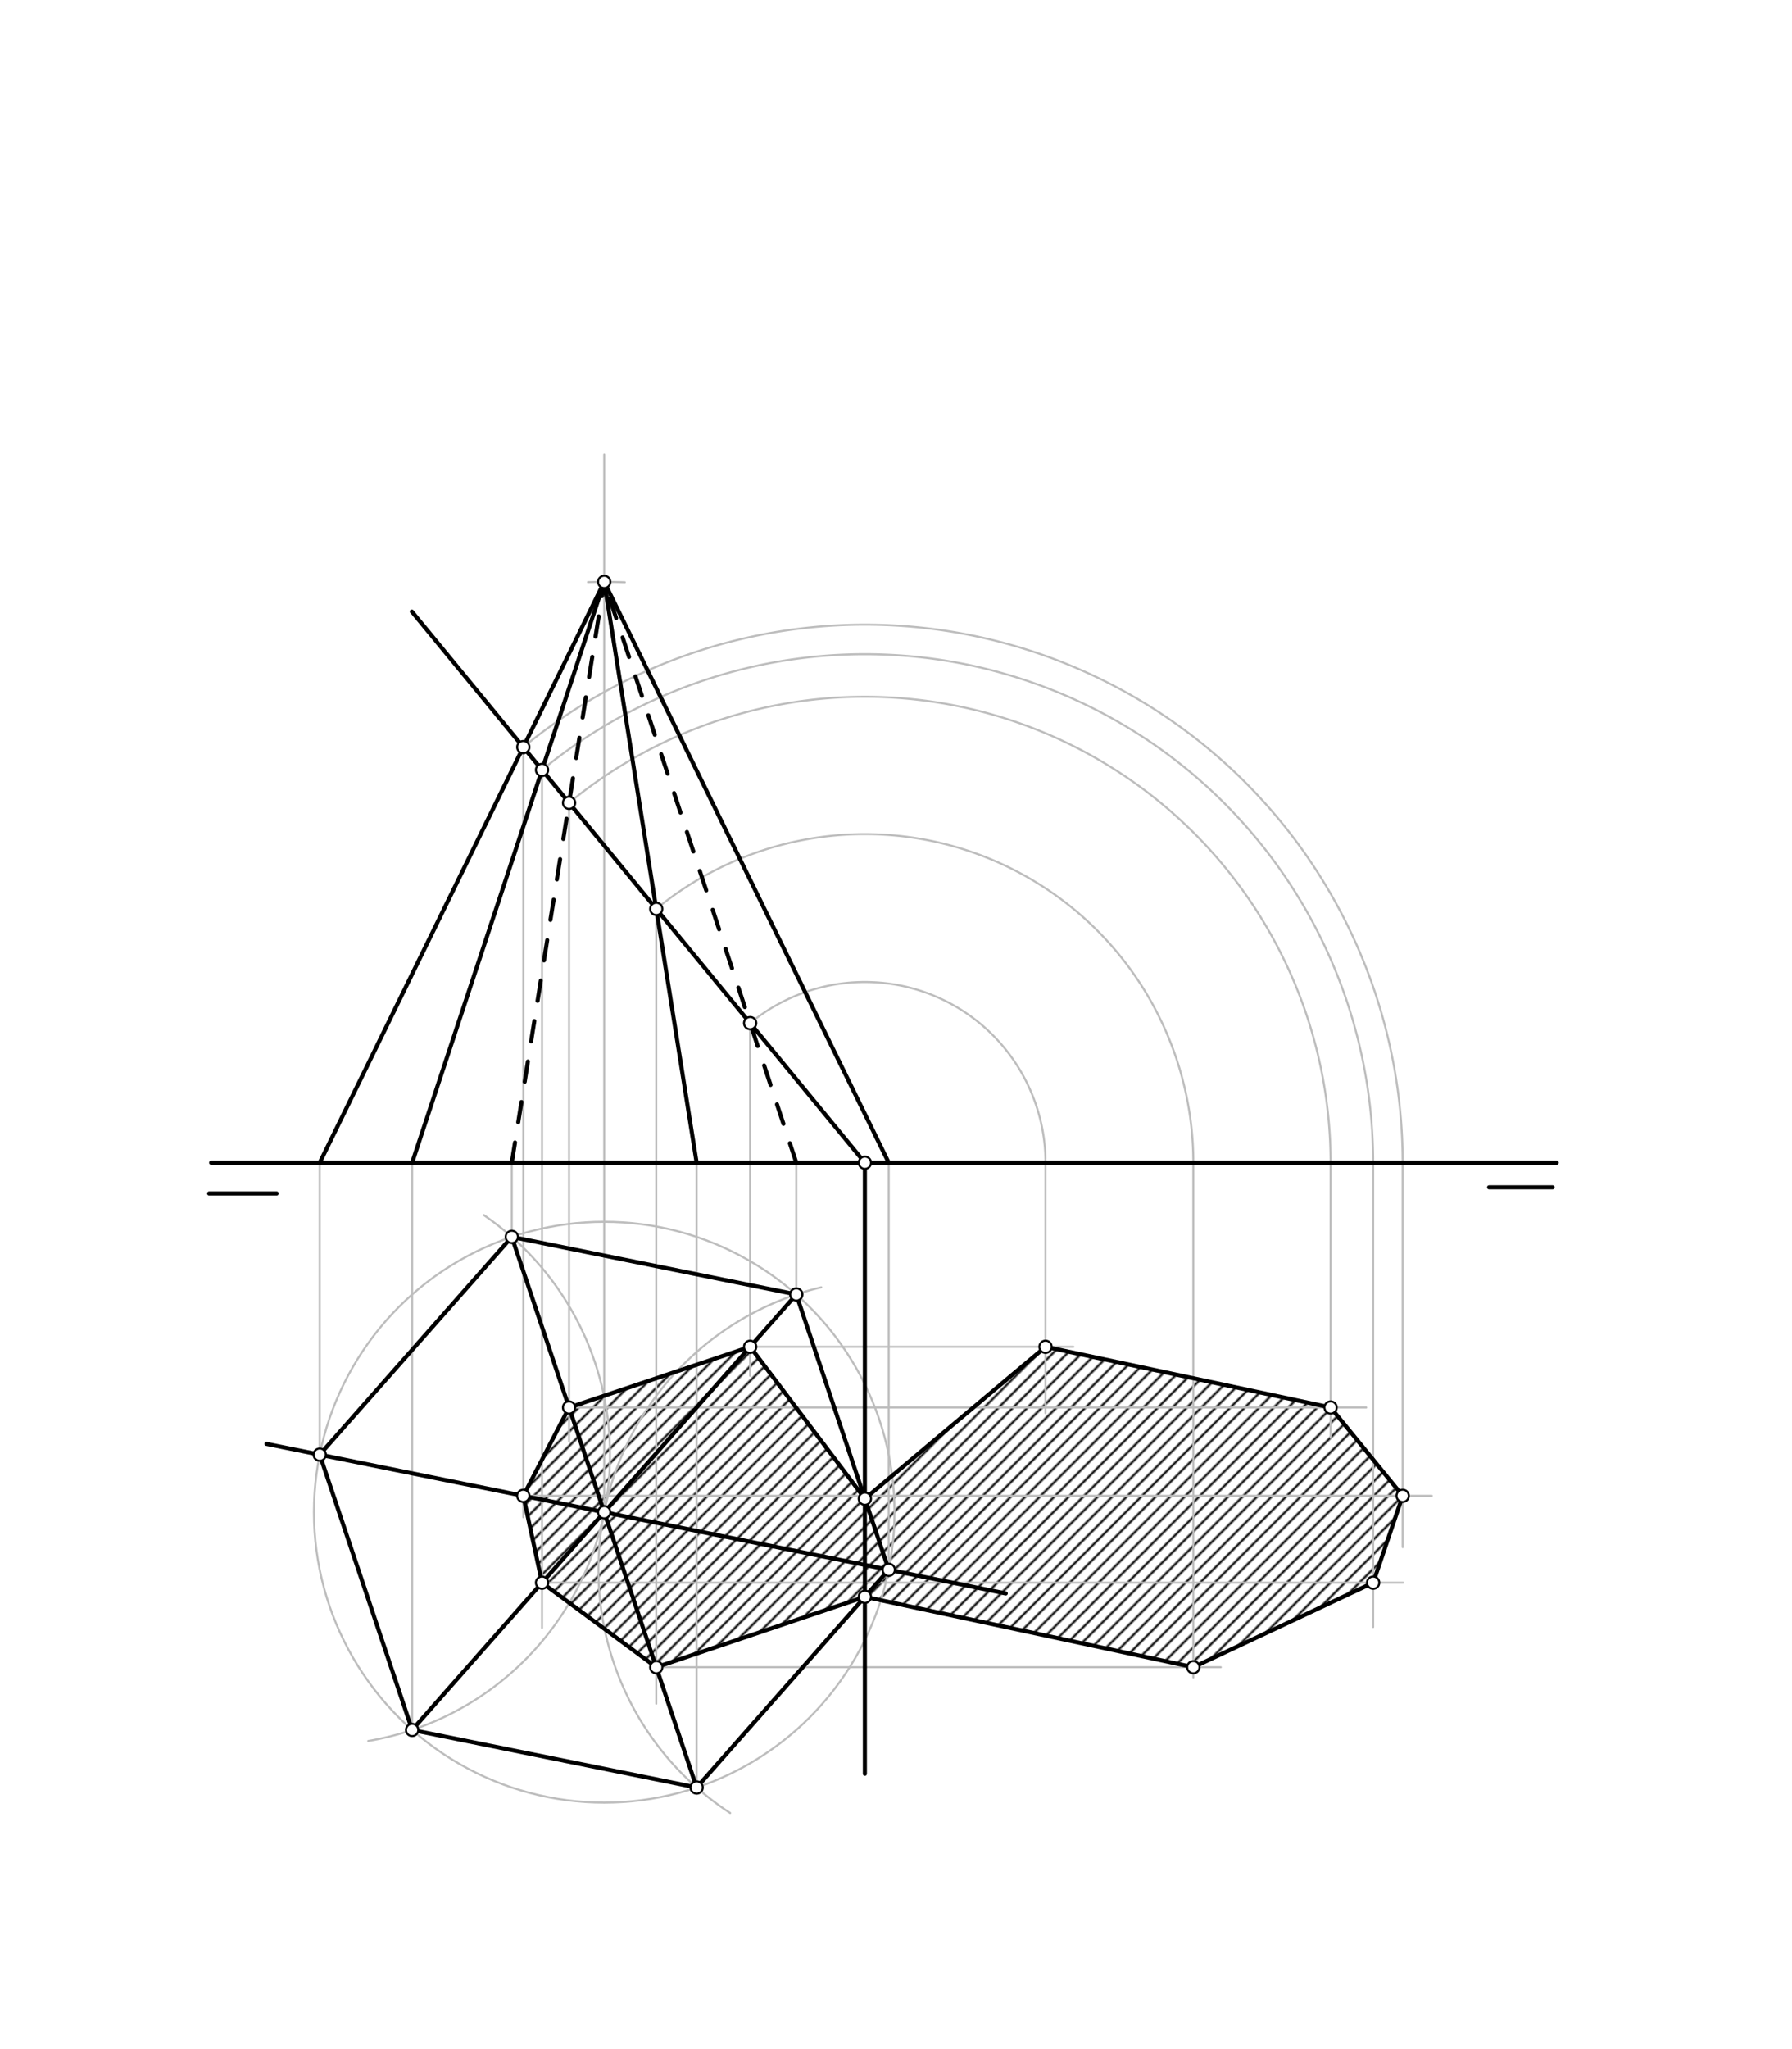 <svg xmlns="http://www.w3.org/2000/svg" class="svg--816" height="100%" preserveAspectRatio="xMidYMid meet" viewBox="0 0 875 1000" width="100%"><defs><marker id="marker-arrow" markerHeight="16" markerUnits="userSpaceOnUse" markerWidth="24" orient="auto-start-reverse" refX="24" refY="4" viewBox="0 0 24 8"><path d="M 0 0 L 24 4 L 0 8 z" stroke="inherit"></path></marker></defs><g class="aux-layer--949"><g class="element--733"><defs><pattern height="5" id="fill_75_fu7oji__pattern-stripes" patternTransform="rotate(-45)" patternUnits="userSpaceOnUse" width="5"><rect fill="#000000" height="1" transform="translate(0,0)" width="5"></rect></pattern></defs><g fill="url(#fill_75_fu7oji__pattern-stripes)"><path d="M 422.299 731.397 L 366.276 657.266 L 277.863 686.887 L 255.512 729.998 L 264.666 772.39 L 320.438 813.631 L 422.299 779.281 L 422.299 731.397 Z" stroke="none"></path></g></g><g class="element--733"><defs><pattern height="5" id="fill_109_16h6me__pattern-stripes" patternTransform="rotate(-45)" patternUnits="userSpaceOnUse" width="5"><rect fill="#000000" height="1" transform="translate(0,0)" width="5"></rect></pattern></defs><g fill="url(#fill_109_16h6me__pattern-stripes)"><path d="M 422.299 731.397 L 510.504 657.266 L 649.706 686.887 L 684.897 729.998 L 670.483 772.39 L 582.673 813.631 L 422.299 779.281 L 422.299 731.397 Z" stroke="none"></path></g></g><g class="element--733"><g class="center--a87"><line x1="291.029" y1="737.989" x2="299.029" y2="737.989" stroke="#BDBDBD" stroke-width="1" stroke-linecap="round"></line><line x1="295.029" y1="733.989" x2="295.029" y2="741.989" stroke="#BDBDBD" stroke-width="1" stroke-linecap="round"></line><circle class="hit--87b" cx="295.029" cy="737.989" r="4" stroke="none" fill="transparent"></circle></g><circle cx="295.029" cy="737.989" fill="none" r="141.732" stroke="#BDBDBD" stroke-dasharray="none" stroke-width="1"></circle></g><g class="element--733"><path d="M 401.006 628.23 A 141.732 141.732 0 0 0 356.52 884.794" fill="none" stroke="#BDBDBD" stroke-dasharray="none" stroke-linecap="round" stroke-width="1"></path></g><g class="element--733"><path d="M 236.238 592.99 A 141.732 141.732 0 0 1 179.795 849.636" fill="none" stroke="#BDBDBD" stroke-dasharray="none" stroke-linecap="round" stroke-width="1"></path></g><g class="element--733"><line stroke="#BDBDBD" stroke-dasharray="none" stroke-linecap="round" stroke-width="1" x1="156.109" x2="156.109" y1="709.897" y2="567.438"></line></g><g class="element--733"><line stroke="#BDBDBD" stroke-dasharray="none" stroke-linecap="round" stroke-width="1" x1="249.897" x2="249.897" y1="603.634" y2="567.438"></line></g><g class="element--733"><line stroke="#BDBDBD" stroke-dasharray="none" stroke-linecap="round" stroke-width="1" x1="201.24" x2="201.24" y1="844.251" y2="567.438"></line></g><g class="element--733"><line stroke="#BDBDBD" stroke-dasharray="none" stroke-linecap="round" stroke-width="1" x1="295.029" x2="295.029" y1="737.989" y2="221.838"></line></g><g class="element--733"><line stroke="#BDBDBD" stroke-dasharray="none" stroke-linecap="round" stroke-width="1" x1="340.161" x2="340.161" y1="872.343" y2="567.438"></line></g><g class="element--733"><line stroke="#BDBDBD" stroke-dasharray="none" stroke-linecap="round" stroke-width="1" x1="388.818" x2="388.818" y1="631.726" y2="567.438"></line></g><g class="element--733"><line stroke="#BDBDBD" stroke-dasharray="none" stroke-linecap="round" stroke-width="1" x1="433.949" x2="433.949" y1="766.081" y2="567.438"></line></g><g class="element--733"><path d="M 305.075 284.151 A 283.465 283.465 0 0 0 287.118 284.083" fill="none" stroke="#BDBDBD" stroke-dasharray="none" stroke-linecap="round" stroke-width="1"></path></g><g class="element--733"><line stroke="#BDBDBD" stroke-dasharray="none" stroke-linecap="round" stroke-width="1" x1="366.276" x2="366.276" y1="499.308" y2="671.438"></line></g><g class="element--733"><line stroke="#BDBDBD" stroke-dasharray="none" stroke-linecap="round" stroke-width="1" x1="320.438" x2="320.438" y1="443.565" y2="831.438"></line></g><g class="element--733"><line stroke="#BDBDBD" stroke-dasharray="none" stroke-linecap="round" stroke-width="1" x1="277.863" x2="277.863" y1="391.789" y2="703.438"></line></g><g class="element--733"><line stroke="#BDBDBD" stroke-dasharray="none" stroke-linecap="round" stroke-width="1" x1="264.666" x2="264.666" y1="375.741" y2="794.438"></line></g><g class="element--733"><line stroke="#BDBDBD" stroke-dasharray="none" stroke-linecap="round" stroke-width="1" x1="255.512" x2="255.512" y1="364.607" y2="740.438"></line></g><g class="element--733"><path d="M 366.276 499.308 A 88.205 88.205 0 0 1 510.504 567.438" fill="none" stroke="#BDBDBD" stroke-dasharray="none" stroke-linecap="round" stroke-width="1"></path></g><g class="element--733"><path d="M 320.438 443.565 A 160.374 160.374 0 0 1 582.673 567.438" fill="none" stroke="#BDBDBD" stroke-dasharray="none" stroke-linecap="round" stroke-width="1"></path></g><g class="element--733"><path d="M 277.863 391.789 A 227.407 227.407 0 0 1 649.706 567.438" fill="none" stroke="#BDBDBD" stroke-dasharray="none" stroke-linecap="round" stroke-width="1"></path></g><g class="element--733"><path d="M 264.666 375.741 A 248.185 248.185 0 0 1 670.483 567.438" fill="none" stroke="#BDBDBD" stroke-dasharray="none" stroke-linecap="round" stroke-width="1"></path></g><g class="element--733"><path d="M 255.512 364.607 A 262.598 262.598 0 0 1 684.897 567.438" fill="none" stroke="#BDBDBD" stroke-dasharray="none" stroke-linecap="round" stroke-width="1"></path></g><g class="element--733"><line stroke="#BDBDBD" stroke-dasharray="none" stroke-linecap="round" stroke-width="1" x1="510.504" x2="510.504" y1="567.438" y2="689.637"></line></g><g class="element--733"><line stroke="#BDBDBD" stroke-dasharray="none" stroke-linecap="round" stroke-width="1" x1="366.276" x2="524.1" y1="657.266" y2="657.266"></line></g><g class="element--733"><line stroke="#BDBDBD" stroke-dasharray="none" stroke-linecap="round" stroke-width="1" x1="582.673" x2="582.673" y1="567.438" y2="818.637"></line></g><g class="element--733"><line stroke="#BDBDBD" stroke-dasharray="none" stroke-linecap="round" stroke-width="1" x1="320.438" x2="596.1" y1="813.631" y2="813.631"></line></g><g class="element--733"><line stroke="#BDBDBD" stroke-dasharray="none" stroke-linecap="round" stroke-width="1" x1="649.706" x2="649.706" y1="567.438" y2="701.637"></line></g><g class="element--733"><line stroke="#BDBDBD" stroke-dasharray="none" stroke-linecap="round" stroke-width="1" x1="277.863" x2="667.1" y1="686.887" y2="686.887"></line></g><g class="element--733"><line stroke="#BDBDBD" stroke-dasharray="none" stroke-linecap="round" stroke-width="1" x1="670.483" x2="670.483" y1="567.438" y2="794.038"></line></g><g class="element--733"><line stroke="#BDBDBD" stroke-dasharray="none" stroke-linecap="round" stroke-width="1" x1="264.666" x2="685.1" y1="772.39" y2="772.39"></line></g><g class="element--733"><line stroke="#BDBDBD" stroke-dasharray="none" stroke-linecap="round" stroke-width="1" x1="684.897" x2="684.897" y1="567.438" y2="755.038"></line></g><g class="element--733"><line stroke="#BDBDBD" stroke-dasharray="none" stroke-linecap="round" stroke-width="1" x1="255.512" x2="699.1" y1="729.998" y2="729.998"></line></g></g><g class="main-layer--75a"><g class="element--733"><line stroke="#000000" stroke-dasharray="none" stroke-linecap="round" stroke-width="2" x1="103.1" x2="760.1" y1="567.438" y2="567.438"></line></g><g class="element--733"><line stroke="#000000" stroke-dasharray="none" stroke-linecap="round" stroke-width="2" x1="102.1" x2="135.1" y1="582.438" y2="582.438"></line></g><g class="element--733"><line stroke="#000000" stroke-dasharray="none" stroke-linecap="round" stroke-width="2" x1="727.1" x2="758.1" y1="579.438" y2="579.438"></line></g><g class="element--733"><line stroke="#000000" stroke-dasharray="none" stroke-linecap="round" stroke-width="2" x1="422.299" x2="422.299" y1="567.438" y2="865.638"></line></g><g class="element--733"><line stroke="#000000" stroke-dasharray="none" stroke-linecap="round" stroke-width="2" x1="201.1" x2="422.299" y1="298.438" y2="567.438"></line></g><g class="element--733"><line stroke="#000000" stroke-dasharray="none" stroke-linecap="round" stroke-width="2" x1="130.1" x2="491.1" y1="704.638" y2="777.638"></line></g><g class="element--733"><line stroke="#000000" stroke-dasharray="none" stroke-linecap="round" stroke-width="2" x1="433.949" x2="388.818" y1="766.081" y2="631.726"></line></g><g class="element--733"><line stroke="#000000" stroke-dasharray="none" stroke-linecap="round" stroke-width="2" x1="388.818" x2="249.897" y1="631.726" y2="603.634"></line></g><g class="element--733"><line stroke="#000000" stroke-dasharray="none" stroke-linecap="round" stroke-width="2" x1="249.897" x2="156.109" y1="603.634" y2="709.897"></line></g><g class="element--733"><line stroke="#000000" stroke-dasharray="none" stroke-linecap="round" stroke-width="2" x1="156.109" x2="201.24" y1="709.897" y2="844.251"></line></g><g class="element--733"><line stroke="#000000" stroke-dasharray="none" stroke-linecap="round" stroke-width="2" x1="201.24" x2="340.161" y1="844.251" y2="872.343"></line></g><g class="element--733"><line stroke="#000000" stroke-dasharray="none" stroke-linecap="round" stroke-width="2" x1="340.161" x2="433.949" y1="872.343" y2="766.081"></line></g><g class="element--733"><line stroke="#000000" stroke-dasharray="none" stroke-linecap="round" stroke-width="2" x1="249.897" x2="340.161" y1="603.634" y2="872.343"></line></g><g class="element--733"><line stroke="#000000" stroke-dasharray="none" stroke-linecap="round" stroke-width="2" x1="388.818" x2="201.24" y1="631.726" y2="844.251"></line></g><g class="element--733"><line stroke="#000000" stroke-dasharray="none" stroke-linecap="round" stroke-width="2" x1="295.029" x2="156.109" y1="283.973" y2="567.438"></line></g><g class="element--733"><line stroke="#000000" stroke-dasharray="none" stroke-linecap="round" stroke-width="2" x1="295.029" x2="433.949" y1="283.973" y2="567.438"></line></g><g class="element--733"><line stroke="#000000" stroke-dasharray="none" stroke-linecap="round" stroke-width="2" x1="295.029" x2="201.24" y1="283.973" y2="567.438"></line></g><g class="element--733"><line stroke="#000000" stroke-dasharray="none" stroke-linecap="round" stroke-width="2" x1="340.161" x2="295.029" y1="567.438" y2="283.973"></line></g><g class="element--733"><line stroke="#000000" stroke-dasharray="10" stroke-linecap="round" stroke-width="2" x1="249.897" x2="295.029" y1="567.438" y2="283.973"></line></g><g class="element--733"><line stroke="#000000" stroke-dasharray="10" stroke-linecap="round" stroke-width="2" x1="388.818" x2="295.029" y1="567.438" y2="283.973"></line></g><g class="element--733"><line stroke="#000000" stroke-dasharray="none" stroke-linecap="round" stroke-width="2" x1="277.863" x2="255.512" y1="686.887" y2="729.998"></line></g><g class="element--733"><line stroke="#000000" stroke-dasharray="none" stroke-linecap="round" stroke-width="2" x1="255.512" x2="264.666" y1="729.998" y2="772.39"></line></g><g class="element--733"><line stroke="#000000" stroke-dasharray="none" stroke-linecap="round" stroke-width="2" x1="264.666" x2="320.438" y1="772.39" y2="813.631"></line></g><g class="element--733"><line stroke="#000000" stroke-dasharray="none" stroke-linecap="round" stroke-width="2" x1="277.863" x2="366.276" y1="686.887" y2="657.266"></line></g><g class="element--733"><line stroke="#000000" stroke-dasharray="none" stroke-linecap="round" stroke-width="2" x1="366.276" x2="422.299" y1="657.266" y2="731.397"></line></g><g class="element--733"><line stroke="#000000" stroke-dasharray="none" stroke-linecap="round" stroke-width="2" x1="320.438" x2="422.299" y1="813.631" y2="779.281"></line></g><g class="element--733"><line stroke="#000000" stroke-dasharray="none" stroke-linecap="round" stroke-width="2" x1="422.299" x2="510.504" y1="731.397" y2="657.266"></line></g><g class="element--733"><line stroke="#000000" stroke-dasharray="none" stroke-linecap="round" stroke-width="2" x1="510.504" x2="649.706" y1="657.266" y2="686.887"></line></g><g class="element--733"><line stroke="#000000" stroke-dasharray="none" stroke-linecap="round" stroke-width="2" x1="649.706" x2="684.897" y1="686.887" y2="729.998"></line></g><g class="element--733"><line stroke="#000000" stroke-dasharray="none" stroke-linecap="round" stroke-width="2" x1="684.897" x2="670.483" y1="729.998" y2="772.39"></line></g><g class="element--733"><line stroke="#000000" stroke-dasharray="none" stroke-linecap="round" stroke-width="2" x1="670.483" x2="582.673" y1="772.39" y2="813.631"></line></g><g class="element--733"><line stroke="#000000" stroke-dasharray="none" stroke-linecap="round" stroke-width="2" x1="582.673" x2="422.299" y1="813.631" y2="779.281"></line></g><g class="element--733"><circle cx="295.029" cy="737.989" r="3" stroke="#000000" stroke-width="1" fill="#ffffff"></circle>}</g><g class="element--733"><circle cx="156.109" cy="709.897" r="3" stroke="#000000" stroke-width="1" fill="#ffffff"></circle>}</g><g class="element--733"><circle cx="433.949" cy="766.081" r="3" stroke="#000000" stroke-width="1" fill="#ffffff"></circle>}</g><g class="element--733"><circle cx="388.818" cy="631.726" r="3" stroke="#000000" stroke-width="1" fill="#ffffff"></circle>}</g><g class="element--733"><circle cx="249.897" cy="603.634" r="3" stroke="#000000" stroke-width="1" fill="#ffffff"></circle>}</g><g class="element--733"><circle cx="201.24" cy="844.251" r="3" stroke="#000000" stroke-width="1" fill="#ffffff"></circle>}</g><g class="element--733"><circle cx="340.161" cy="872.343" r="3" stroke="#000000" stroke-width="1" fill="#ffffff"></circle>}</g><g class="element--733"><circle cx="295.029" cy="283.973" r="3" stroke="#000000" stroke-width="1" fill="#ffffff"></circle>}</g><g class="element--733"><circle cx="255.512" cy="364.607" r="3" stroke="#000000" stroke-width="1" fill="#ffffff"></circle>}</g><g class="element--733"><circle cx="264.666" cy="375.741" r="3" stroke="#000000" stroke-width="1" fill="#ffffff"></circle>}</g><g class="element--733"><circle cx="277.863" cy="391.789" r="3" stroke="#000000" stroke-width="1" fill="#ffffff"></circle>}</g><g class="element--733"><circle cx="320.438" cy="443.565" r="3" stroke="#000000" stroke-width="1" fill="#ffffff"></circle>}</g><g class="element--733"><circle cx="366.276" cy="499.308" r="3" stroke="#000000" stroke-width="1" fill="#ffffff"></circle>}</g><g class="element--733"><circle cx="422.299" cy="567.438" r="3" stroke="#000000" stroke-width="1" fill="#ffffff"></circle>}</g><g class="element--733"><circle cx="422.299" cy="731.397" r="3" stroke="#000000" stroke-width="1" fill="#ffffff"></circle>}</g><g class="element--733"><circle cx="422.299" cy="779.281" r="3" stroke="#000000" stroke-width="1" fill="#ffffff"></circle>}</g><g class="element--733"><circle cx="366.276" cy="657.266" r="3" stroke="#000000" stroke-width="1" fill="#ffffff"></circle>}</g><g class="element--733"><circle cx="320.438" cy="813.631" r="3" stroke="#000000" stroke-width="1" fill="#ffffff"></circle>}</g><g class="element--733"><circle cx="277.863" cy="686.887" r="3" stroke="#000000" stroke-width="1" fill="#ffffff"></circle>}</g><g class="element--733"><circle cx="264.666" cy="772.39" r="3" stroke="#000000" stroke-width="1" fill="#ffffff"></circle>}</g><g class="element--733"><circle cx="255.512" cy="729.998" r="3" stroke="#000000" stroke-width="1" fill="#ffffff"></circle>}</g><g class="element--733"><circle cx="510.504" cy="657.266" r="3" stroke="#000000" stroke-width="1" fill="#ffffff"></circle>}</g><g class="element--733"><circle cx="582.673" cy="813.631" r="3" stroke="#000000" stroke-width="1" fill="#ffffff"></circle>}</g><g class="element--733"><circle cx="649.706" cy="686.887" r="3" stroke="#000000" stroke-width="1" fill="#ffffff"></circle>}</g><g class="element--733"><circle cx="670.483" cy="772.39" r="3" stroke="#000000" stroke-width="1" fill="#ffffff"></circle>}</g><g class="element--733"><circle cx="684.897" cy="729.998" r="3" stroke="#000000" stroke-width="1" fill="#ffffff"></circle>}</g></g><g class="snaps-layer--ac6"></g><g class="temp-layer--52d"></g></svg>